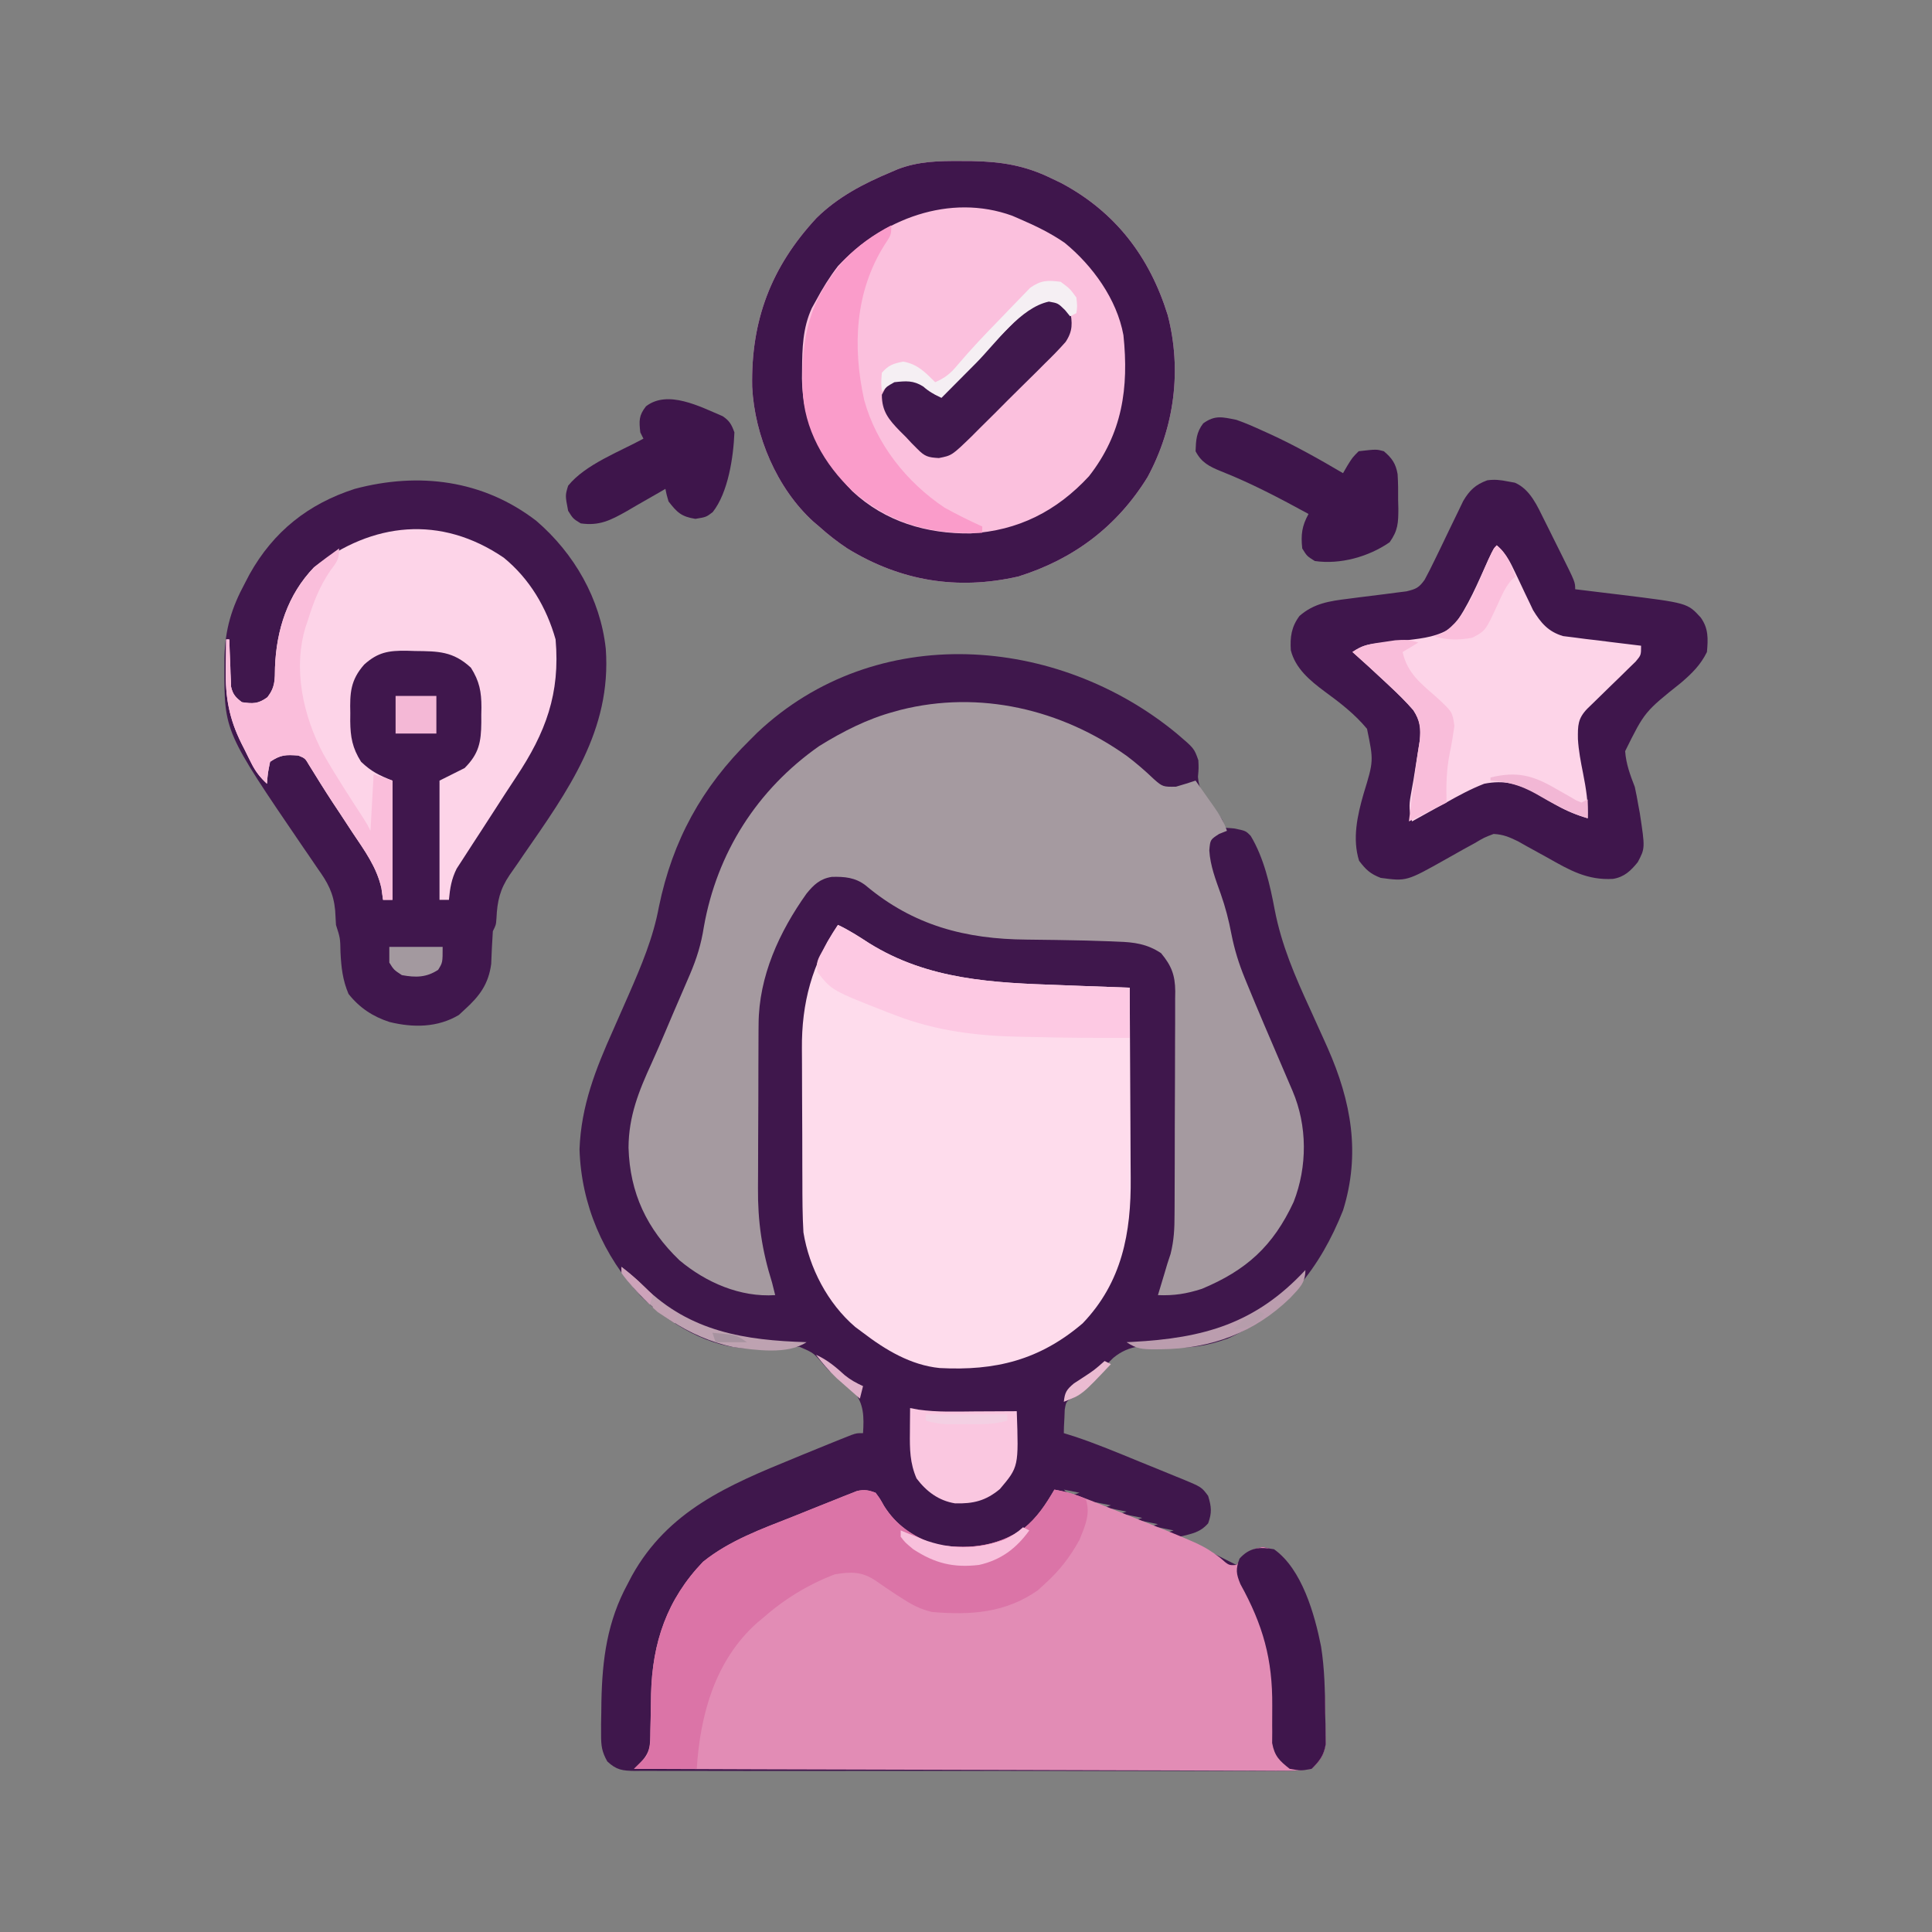 <?xml version="1.0" encoding="UTF-8"?>
<svg xmlns="http://www.w3.org/2000/svg" xmlns:xlink="http://www.w3.org/1999/xlink" xmlns:xodm="http://www.corel.com/coreldraw/odm/2003" xml:space="preserve" width="300px" height="300px" version="1.1" style="shape-rendering:geometricPrecision; text-rendering:geometricPrecision; image-rendering:optimizeQuality; fill-rule:evenodd; clip-rule:evenodd" viewBox="0 0 300 300">
 <rect x="0" y="0" width="300" height="300" fill="#808080" stroke="none"/>
 <defs>
  <style type="text/css">
   
    .fil11 {fill:#3E154B;fill-rule:nonzero}
    .fil6 {fill:#3F164C;fill-rule:nonzero}
    .fil0 {fill:#3F174C;fill-rule:nonzero}
    .fil3 {fill:#40174D;fill-rule:nonzero}
    .fil13 {fill:#40184D;fill-rule:nonzero}
    .fil22 {fill:#A3999F;fill-rule:nonzero}
    .fil1 {fill:#A59AA0;fill-rule:nonzero}
    .fil28 {fill:#A793A0;fill-rule:nonzero}
    .fil29 {fill:#B69DAB;fill-rule:nonzero}
    .fil20 {fill:#BB9DAE;fill-rule:nonzero}
    .fil21 {fill:#BEA2B1;fill-rule:nonzero}
    .fil30 {fill:#C1A1B2;fill-rule:nonzero}
    .fil27 {fill:#CDA3BA;fill-rule:nonzero}
    .fil8 {fill:#DB74A7;fill-rule:nonzero}
    .fil26 {fill:#E0B2CA;fill-rule:nonzero}
    .fil2 {fill:#E28CB5;fill-rule:nonzero}
    .fil25 {fill:#EABBD1;fill-rule:nonzero}
    .fil23 {fill:#F2B7D5;fill-rule:nonzero}
    .fil24 {fill:#F3D0E3;fill-rule:nonzero}
    .fil19 {fill:#F4B8D6;fill-rule:nonzero}
    .fil16 {fill:#F5EFF3;fill-rule:nonzero}
    .fil18 {fill:#F8C0DC;fill-rule:nonzero}
    .fil15 {fill:#F9BDDA;fill-rule:nonzero}
    .fil10 {fill:#FA9CCA;fill-rule:nonzero}
    .fil12 {fill:#FABEDB;fill-rule:nonzero}
    .fil14 {fill:#FAC7E0;fill-rule:nonzero}
    .fil17 {fill:#FBBFDC;fill-rule:nonzero}
    .fil4 {fill:#FBC0DD;fill-rule:nonzero}
    .fil9 {fill:#FDC9E3;fill-rule:nonzero}
    .fil7 {fill:#FDD4E8;fill-rule:nonzero}
    .fil5 {fill:#FEDCEC;fill-rule:nonzero}
   
  </style>
 </defs>
 <g id="Layer_x0020_1">
  <g id="_1568300138688">
   <path class="fil0" d="M182.727 113.907c2.703,2.295 2.703,2.295 3.349,4.14 0.06,1.218 0.06,1.218 -0.057,2.581 0.15,1.99 0.834,2.813 2.066,4.361 1.949,2.477 1.949,2.477 1.949,3.532 0.532,0.04 1.065,0.08 1.613,0.122 1.797,0.365 1.797,0.365 2.566,1.161 2.034,3.387 2.996,7.584 3.719,11.445 1.059,5.508 3.162,10.364 5.498,15.435 0.741,1.625 1.477,3.252 2.208,4.881 0.26,0.58 0.26,0.58 0.525,1.172 3.662,8.289 5.131,16.39 2.382,25.216 -3.557,8.946 -8.944,15.857 -17.861,19.88 -3.304,1.18 -6.018,1.637 -9.513,1.293 -3.18,-0.273 -5.749,-0.394 -8.301,1.725 -1.484,1.434 -2.791,2.994 -4.076,4.606 -0.682,0.75 -0.682,0.75 -2.06,1.542 -1.177,0.581 -1.177,0.581 -1.402,1.878 -0.017,0.435 -0.034,0.87 -0.051,1.319 -0.023,0.439 -0.047,0.878 -0.071,1.33 -0.007,0.335 -0.014,0.669 -0.021,1.014 0.549,0.171 1.098,0.342 1.664,0.518 3.409,1.138 6.724,2.522 10.047,3.888 1.144,0.468 2.289,0.931 3.434,1.394 0.731,0.299 1.461,0.599 2.191,0.899 0.341,0.137 0.682,0.274 1.033,0.415 3.024,1.255 3.024,1.255 4.04,2.629 0.514,1.689 0.606,2.595 0,4.263 -1.293,1.454 -2.531,1.598 -4.384,2.07 0.704,0.352 0.704,0.352 1.423,0.712 2.448,1.224 4.897,2.448 7.345,3.672 0.498,-0.603 0.498,-0.603 1.005,-1.218 1.431,-1.217 1.431,-1.217 3.105,-1.583 2.075,0.437 2.691,0.965 3.939,2.617 4.528,7.293 5.673,14.763 5.743,23.171 0.015,0.566 0.029,1.133 0.043,1.716 0.004,0.546 0.009,1.092 0.013,1.654 0.01,0.74 0.01,0.74 0.021,1.495 -0.306,1.842 -0.81,2.534 -2.177,3.813 -1.53,0.244 -2.797,0.329 -4.327,0.309 -0.442,0.004 -0.884,0.008 -1.339,0.012 -1.484,0.009 -2.968,0.002 -4.452,-0.006 -1.062,0.003 -2.125,0.008 -3.188,0.013 -2.888,0.011 -5.777,0.007 -8.666,-0.001 -3.019,-0.006 -6.039,0 -9.059,0.003 -5.396,0.005 -10.793,-0.003 -16.189,-0.015 -4.894,-0.011 -9.788,-0.009 -14.682,0.002 -5.681,0.013 -11.364,0.018 -17.046,0.011 -3.008,-0.004 -6.016,-0.004 -9.024,0.004 -2.828,0.007 -5.655,0.002 -8.483,-0.012 -1.039,-0.003 -2.078,-0.002 -3.118,0.003 -1.415,0.007 -2.831,-0.002 -4.247,-0.014 -0.413,0.006 -0.827,0.011 -1.254,0.016 -1.942,-0.032 -2.859,-0.125 -4.302,-1.477 -0.839,-1.498 -0.964,-2.415 -0.961,-4.125 -0.002,-0.819 -0.002,-0.819 -0.004,-1.655 0.016,-0.864 0.016,-0.864 0.033,-1.746 0.006,-0.59 0.013,-1.181 0.02,-1.789 0.135,-6.566 0.9,-12.424 4.09,-18.275 0.21,-0.403 0.419,-0.806 0.636,-1.221 5.618,-10.126 14.981,-14.09 25.183,-18.264 0.475,-0.197 0.951,-0.392 1.441,-0.595 1.355,-0.556 2.712,-1.109 4.07,-1.659 0.413,-0.167 0.825,-0.334 1.251,-0.506 0.568,-0.226 0.568,-0.226 1.148,-0.456 0.498,-0.199 0.498,-0.199 1.006,-0.401 0.827,-0.281 0.827,-0.281 1.801,-0.281 0.159,-2.509 0.162,-4.569 -1.484,-6.571 -0.812,-0.712 -1.643,-1.403 -2.493,-2.068 -1.382,-1.104 -1.382,-1.104 -2.14,-1.987 -1.57,-1.848 -1.57,-1.848 -3.742,-2.776 -1.225,-0.034 -2.408,0.027 -3.629,0.128 -0.87,0.033 -1.74,0.062 -2.611,0.085 -0.416,0.012 -0.833,0.023 -1.262,0.036 -6.466,0.004 -12.594,-3.753 -17.125,-8.102 -5.859,-6.284 -9.28,-14.249 -9.54,-22.832 0.255,-6.779 2.51,-12.448 5.237,-18.542 0.645,-1.46 1.288,-2.923 1.929,-4.386 0.233,-0.528 0.233,-0.528 0.47,-1.068 1.952,-4.467 3.813,-8.854 4.695,-13.666 2.13,-10.305 6.662,-18.542 14.157,-25.91 0.372,-0.37 0.743,-0.741 1.125,-1.123 18.405,-17.357 46.596,-15.14 65.128,0.149zm-17.538 117.402c0.322,0.321 0.643,0.643 0.975,0.974 0.482,-0.161 0.964,-0.321 1.461,-0.487 -0.804,-0.161 -1.608,-0.321 -2.436,-0.487zm4.872 1.949c0.321,0.321 0.643,0.643 0.974,0.974 0.482,-0.161 0.964,-0.322 1.462,-0.487 -0.804,-0.161 -1.608,-0.322 -2.436,-0.487zm2.436 0.974c0.321,0.321 0.642,0.643 0.974,0.974 0.482,-0.161 0.964,-0.322 1.461,-0.487 -0.803,-0.161 -1.607,-0.322 -2.435,-0.487zm2.435 0.974c0.322,0.322 0.643,0.643 0.974,0.974 0.483,-0.161 0.965,-0.321 1.462,-0.487 -0.804,-0.16 -1.608,-0.321 -2.436,-0.487zm2.436 0.974c0.322,0.322 0.643,0.643 0.974,0.974 0.483,-0.16 0.965,-0.321 1.461,-0.487 -0.803,-0.16 -1.607,-0.321 -2.435,-0.487zm2.435 0.974c0.322,0.322 0.644,0.644 0.975,0.975 0.482,-0.161 0.964,-0.322 1.461,-0.487 -0.804,-0.161 -1.607,-0.322 -2.436,-0.488z"></path>
   <path class="fil1" d="M174.963 117.378c1.501,1.133 2.873,2.324 4.232,3.623 1.333,1.186 1.474,1.189 3.409,1.157 1.022,-0.295 2.037,-0.608 3.045,-0.944 0.723,1.023 1.443,2.048 2.162,3.075 0.205,0.29 0.41,0.58 0.622,0.878 0.888,1.274 1.594,2.359 2.088,3.841 -0.402,0.161 -0.804,0.322 -1.218,0.487 -1.378,0.887 -1.378,0.887 -1.522,2.558 0.143,2.366 0.981,4.523 1.771,6.741 0.734,2.081 1.26,4.114 1.669,6.29 0.474,2.372 1.132,4.515 2.047,6.754 0.128,0.311 0.255,0.623 0.386,0.944 1.711,4.181 3.498,8.331 5.281,12.481 0.452,1.054 0.903,2.109 1.354,3.164 0.137,0.319 0.275,0.637 0.416,0.966 2.309,5.416 2.32,11.75 0.172,17.241 -3.178,6.839 -7.322,10.606 -14.253,13.498 -2.38,0.766 -4.317,1.076 -6.821,0.974 0.095,-0.312 0.189,-0.624 0.286,-0.946 0.127,-0.421 0.254,-0.842 0.385,-1.277 0.124,-0.412 0.248,-0.825 0.376,-1.25 0.137,-0.461 0.274,-0.923 0.415,-1.399 0.166,-0.505 0.333,-1.01 0.504,-1.531 0.522,-2.086 0.614,-3.928 0.612,-6.065 0.003,-0.405 0.007,-0.809 0.01,-1.226 0.009,-1.327 0.011,-2.655 0.012,-3.982 0.003,-0.928 0.006,-1.855 0.01,-2.783 0.006,-1.939 0.007,-3.879 0.007,-5.819 0,-2.482 0.013,-4.965 0.03,-7.448 0.01,-1.913 0.013,-3.827 0.012,-5.741 0.001,-0.915 0.006,-1.83 0.013,-2.746 0.01,-1.28 0.007,-2.559 0.001,-3.84 0.006,-0.375 0.011,-0.752 0.017,-1.139 -0.03,-2.527 -0.595,-3.967 -2.202,-5.907 -2.164,-1.435 -4.172,-1.709 -6.712,-1.787 -0.36,-0.016 -0.72,-0.032 -1.09,-0.049 -2.555,-0.106 -5.111,-0.156 -7.667,-0.198 -0.53,-0.009 -0.53,-0.009 -1.07,-0.018 -2.149,-0.035 -2.149,-0.035 -4.298,-0.055 -9.505,-0.069 -17.62,-2.171 -25.05,-8.424 -1.597,-1.224 -3.265,-1.369 -5.242,-1.315 -1.821,0.282 -2.805,1.221 -3.919,2.59 -4.239,5.952 -7.404,12.837 -7.448,20.244 -0.004,0.345 -0.007,0.69 -0.011,1.046 -0.008,1.129 -0.011,2.259 -0.012,3.389 -0.003,0.796 -0.006,1.592 -0.009,2.388 -0.006,1.666 -0.008,3.332 -0.008,4.999 0.001,2.115 -0.013,4.229 -0.029,6.344 -0.011,1.645 -0.013,3.289 -0.013,4.934 -0.001,0.778 -0.005,1.557 -0.013,2.335 -0.046,5.255 0.611,9.702 2.185,14.727 0.168,0.648 0.333,1.297 0.487,1.949 -5.44,0.355 -10.733,-1.951 -14.868,-5.412 -5.062,-4.869 -7.698,-10.414 -7.906,-17.484 0.019,-4.88 1.594,-8.795 3.607,-13.172 0.753,-1.657 1.47,-3.329 2.181,-5.004 0.264,-0.621 0.528,-1.242 0.791,-1.863 0.131,-0.307 0.262,-0.614 0.396,-0.93 0.841,-1.974 1.695,-3.943 2.548,-5.911 1.065,-2.501 1.745,-4.673 2.168,-7.372 2.03,-11.523 8.27,-21.34 17.903,-28.103 3.672,-2.272 7.507,-4.241 11.691,-5.358 0.461,-0.129 0.461,-0.129 0.932,-0.261 12.301,-3.108 24.989,-0.102 35.148,7.142z"></path>
   <path class="fil2" d="M135.961 231.796c0.675,0.904 0.675,0.904 1.309,2.04 1.909,3.028 4.345,4.581 7.611,5.937 5.131,0.87 9.707,0.532 14.067,-2.436 2.095,-1.663 3.438,-3.74 4.78,-6.028 1.902,0.322 3.589,0.881 5.383,1.587 0.568,0.223 1.137,0.446 1.722,0.675 0.605,0.24 1.21,0.481 1.816,0.722 0.305,0.12 0.611,0.241 0.925,0.366 13.108,5.194 13.108,5.194 15.872,7.219 1.373,1.217 1.373,1.217 2.536,1.122 0.352,-0.402 0.704,-0.803 1.066,-1.218 1.37,-1.217 1.37,-1.217 3.044,-1.583 2.075,0.437 2.691,0.965 3.939,2.617 4.528,7.293 5.673,14.763 5.743,23.171 0.015,0.566 0.029,1.133 0.043,1.716 0.004,0.546 0.009,1.092 0.013,1.654 0.01,0.74 0.01,0.74 0.021,1.495 -0.305,1.838 -0.817,2.534 -2.177,3.813 -1.5,0.239 -2.73,0.319 -4.229,0.293 -0.432,0.002 -0.863,0.004 -1.307,0.006 -1.449,0.004 -2.896,-0.009 -4.345,-0.023 -1.037,0 -2.073,0 -3.111,0.001 -2.818,0.001 -5.636,-0.013 -8.454,-0.03 -2.943,-0.016 -5.887,-0.017 -8.831,-0.02 -5.576,-0.007 -11.152,-0.027 -16.728,-0.052 -6.348,-0.027 -12.695,-0.04 -19.043,-0.052 -13.058,-0.026 -26.117,-0.069 -39.176,-0.123 0.312,-0.302 0.623,-0.603 0.944,-0.914 1.625,-1.674 1.559,-2.716 1.595,-5.006 0.014,-0.61 0.028,-1.22 0.042,-1.849 0.024,-1.278 0.046,-2.557 0.065,-3.836 0.195,-8.004 2.458,-14.695 8.071,-20.547 4.116,-3.312 9.12,-5.109 13.981,-7.024 1.346,-0.531 2.687,-1.074 4.028,-1.619 0.857,-0.342 1.714,-0.683 2.571,-1.024 0.4,-0.162 0.799,-0.324 1.211,-0.491 0.372,-0.145 0.745,-0.29 1.129,-0.44 0.326,-0.129 0.651,-0.259 0.987,-0.392 1.138,-0.26 1.8,-0.137 2.887,0.273z"></path>
   <path class="fil3" d="M83.292 80.889c5.861,5.039 9.938,12.098 10.774,19.865 0.918,12.677 -5.909,22.071 -12.788,32.009 -0.246,0.363 -0.493,0.727 -0.747,1.101 -0.459,0.675 -0.925,1.346 -1.401,2.01 -1.501,2.223 -1.918,4.046 -2.041,6.723 -0.073,1.025 -0.073,1.025 -0.56,2 -0.118,1.692 -0.187,3.383 -0.255,5.077 -0.419,3.146 -1.814,5.011 -4.13,7.102 -0.291,0.271 -0.582,0.542 -0.883,0.822 -3.304,1.983 -7.135,1.997 -10.778,1.096 -2.595,-0.84 -4.662,-2.207 -6.363,-4.354 -0.917,-2.153 -1.132,-4.13 -1.248,-6.455 -0.041,-2.211 -0.041,-2.211 -0.701,-4.263 -0.052,-0.751 -0.093,-1.502 -0.127,-2.254 -0.252,-2.689 -1.151,-4.323 -2.704,-6.483 -0.489,-0.719 -0.978,-1.437 -1.465,-2.156 -0.255,-0.37 -0.509,-0.738 -0.772,-1.119 -12.281,-18.009 -12.281,-18.009 -12.256,-28.024 0.001,-0.49 0.003,-0.979 0.004,-1.482 0.108,-4.414 1.099,-7.699 3.193,-11.58 0.24,-0.459 0.479,-0.917 0.725,-1.389 3.707,-6.614 9.104,-10.9 16.325,-13.226 9.92,-2.635 19.907,-1.412 28.198,4.98z"></path>
   <path class="fil4" d="M149.174 25.003c0.584,0.002 1.167,0.005 1.768,0.008 4.53,0.091 8.187,0.661 12.299,2.671 0.757,0.362 0.757,0.362 1.53,0.732 8.464,4.504 13.753,11.491 16.555,20.52 2.209,8.521 1.047,17.426 -3.136,25.154 -4.732,7.679 -11.499,12.757 -20.064,15.431 -9.476,2.164 -18.293,0.71 -26.55,-4.354 -1.566,-1.042 -2.989,-2.151 -4.384,-3.41 -0.292,-0.246 -0.583,-0.493 -0.883,-0.748 -5.668,-5.149 -9.128,-13.317 -9.511,-20.934 -0.201,-10.321 2.931,-18.618 9.99,-26.224 3.358,-3.295 7.306,-5.339 11.608,-7.141 0.328,-0.141 0.655,-0.281 0.993,-0.426 3.224,-1.239 6.36,-1.298 9.785,-1.279z"></path>
   <path class="fil5" d="M130.115 143.622c1.713,0.802 3.254,1.806 4.841,2.832 9.193,5.728 19.247,6.157 29.777,6.516 1.041,0.04 2.083,0.08 3.125,0.121 2.52,0.097 5.041,0.188 7.561,0.275 0.034,4.726 0.06,9.452 0.076,14.178 0.008,2.195 0.018,4.39 0.035,6.586 0.015,2.122 0.024,4.245 0.028,6.367 0.003,0.806 0.008,1.612 0.016,2.417 0.08,8.511 -1.344,16.194 -7.462,22.576 -6.706,5.72 -13.568,7.393 -22.209,6.938 -4.469,-0.449 -8.385,-2.799 -11.891,-5.476 -0.602,-0.449 -0.602,-0.449 -1.216,-0.906 -4.265,-3.647 -7.143,-9.169 -8.04,-14.683 -0.156,-2.651 -0.161,-5.3 -0.163,-7.954 -0.004,-0.778 -0.007,-1.556 -0.01,-2.333 -0.006,-1.627 -0.008,-3.253 -0.008,-4.88 0.001,-2.069 -0.013,-4.138 -0.029,-6.206 -0.011,-1.606 -0.013,-3.212 -0.013,-4.818 -0.001,-0.762 -0.005,-1.524 -0.013,-2.286 -0.064,-7.162 1.583,-13.246 5.595,-19.264z"></path>
   <path class="fil6" d="M234.12 74.752c0.367,0.067 0.734,0.134 1.112,0.202 2.394,1.037 3.492,3.646 4.605,5.878 0.279,0.559 0.559,1.119 0.847,1.695 0.141,0.288 0.284,0.576 0.43,0.873 0.437,0.886 0.88,1.771 1.324,2.655 2.156,4.339 2.156,4.339 2.156,5.443 0.326,0.039 0.652,0.078 0.988,0.119 1.508,0.182 3.015,0.366 4.523,0.551 0.769,0.092 0.769,0.092 1.553,0.186 10.368,1.277 10.368,1.277 12.422,3.528 1.227,1.696 1.153,3.316 0.974,5.359 -0.996,2.021 -2.289,3.28 -3.983,4.744 -5.693,4.542 -5.693,4.542 -8.719,10.658 0.141,1.977 0.783,3.707 1.498,5.545 0.205,0.94 0.39,1.883 0.548,2.832 0.077,0.417 0.154,0.834 0.234,1.263 0.825,5.425 0.825,5.425 -0.32,7.591 -1.101,1.361 -2.095,2.307 -3.839,2.599 -4.005,0.236 -6.758,-1.359 -10.172,-3.293 -1.067,-0.591 -2.136,-1.179 -3.206,-1.765 -0.467,-0.262 -0.933,-0.525 -1.414,-0.796 -1.337,-0.646 -2.269,-1.047 -3.753,-1.124 -1.468,0.557 -1.468,0.557 -2.961,1.444 -0.571,0.313 -1.143,0.626 -1.714,0.938 -0.889,0.496 -1.776,0.996 -2.661,1.498 -6.179,3.479 -6.179,3.479 -10.201,2.94 -1.643,-0.642 -2.279,-1.257 -3.349,-2.648 -1.078,-3.414 -0.272,-7.056 0.704,-10.436 1.558,-5.079 1.558,-5.079 0.524,-10.059 -1.894,-2.292 -4.202,-4.064 -6.593,-5.81 -2.267,-1.681 -4.532,-3.576 -5.238,-6.389 -0.135,-2.074 0.095,-3.647 1.347,-5.334 2.249,-1.955 4.641,-2.306 7.541,-2.662 0.6,-0.078 1.199,-0.157 1.817,-0.237 1.256,-0.159 2.513,-0.315 3.771,-0.469 0.598,-0.078 1.195,-0.157 1.811,-0.238 0.818,-0.102 0.818,-0.102 1.652,-0.206 1.508,-0.362 1.942,-0.551 2.833,-1.79 0.551,-1.01 1.069,-2.038 1.566,-3.075 0.297,-0.611 0.594,-1.221 0.892,-1.831 0.462,-0.958 0.923,-1.917 1.381,-2.877 0.446,-0.93 0.898,-1.856 1.35,-2.782 0.267,-0.555 0.533,-1.109 0.807,-1.681 0.99,-1.675 1.914,-2.539 3.732,-3.21 1.151,-0.155 2.043,-0.059 3.181,0.171z"></path>
   <path class="fil6" d="M149.174 25.003c0.584,0.002 1.167,0.005 1.768,0.008 4.53,0.091 8.187,0.661 12.299,2.671 0.757,0.362 0.757,0.362 1.53,0.732 8.464,4.504 13.753,11.491 16.555,20.52 2.209,8.521 1.047,17.426 -3.136,25.154 -4.732,7.679 -11.499,12.757 -20.064,15.431 -9.476,2.164 -18.293,0.71 -26.55,-4.354 -1.566,-1.042 -2.989,-2.151 -4.384,-3.41 -0.292,-0.246 -0.583,-0.493 -0.883,-0.748 -5.668,-5.149 -9.128,-13.317 -9.511,-20.934 -0.201,-10.321 2.931,-18.618 9.99,-26.224 3.358,-3.295 7.306,-5.339 11.608,-7.141 0.328,-0.141 0.655,-0.281 0.993,-0.426 3.224,-1.239 6.36,-1.298 9.785,-1.279zm-19.059 16.319c-1.312,1.706 -2.394,3.463 -3.41,5.359 -0.213,0.381 -0.425,0.763 -0.643,1.156 -1.428,3.116 -1.49,6.22 -1.519,9.591 -0.005,0.449 -0.01,0.899 -0.015,1.361 0.089,7.045 3.071,12.409 7.819,17.482 5.086,4.75 11.537,6.632 18.344,6.561 7.389,-0.414 13.39,-3.456 18.396,-8.871 5.187,-6.619 6.219,-13.727 5.358,-21.922 -1.014,-5.579 -4.795,-10.797 -9.13,-14.342 -2.185,-1.508 -4.513,-2.633 -6.946,-3.682 -0.385,-0.167 -0.77,-0.334 -1.166,-0.506 -9.742,-3.552 -20.29,0.509 -27.088,7.813z"></path>
   <path class="fil7" d="M78.23 86.602c4.011,3.28 6.646,7.741 8.042,12.69 0.733,8.406 -1.529,14.465 -6.137,21.382 -1.159,1.741 -2.289,3.502 -3.423,5.259 -0.447,0.691 -0.894,1.382 -1.34,2.072 -0.214,0.332 -0.429,0.664 -0.649,1.005 -0.41,0.634 -0.823,1.266 -1.237,1.897 -0.554,0.845 -1.101,1.695 -1.646,2.546 -0.462,0.711 -0.462,0.711 -0.932,1.435 -0.812,1.628 -1.033,3.036 -1.2,4.837 -0.481,0 -0.964,0 -1.461,0 0,-6.108 0,-12.217 0,-18.511 1.286,-0.643 2.572,-1.286 3.897,-1.949 2.229,-2.228 2.565,-4.037 2.593,-7.085 -0.001,-0.385 -0.003,-0.769 -0.004,-1.165 0.007,-0.383 0.015,-0.766 0.023,-1.16 0.002,-2.424 -0.304,-4.078 -1.637,-6.178 -2.77,-2.563 -5.088,-2.55 -8.678,-2.588 -0.433,-0.014 -0.867,-0.029 -1.313,-0.043 -2.766,-0.027 -4.435,0.217 -6.572,2.143 -2.152,2.435 -2.237,4.454 -2.162,7.551 -0.004,0.404 -0.007,0.808 -0.01,1.224 0.025,2.465 0.328,4.195 1.685,6.327 1.614,1.53 2.746,2.073 4.871,2.923 0,6.109 0,12.217 0,18.511 -0.482,0 -0.965,0 -1.461,0 -0.084,-0.599 -0.167,-1.198 -0.253,-1.815 -0.732,-3.279 -2.62,-5.84 -4.467,-8.597 -0.682,-1.039 -1.363,-2.078 -2.045,-3.117 -0.334,-0.503 -0.668,-1.005 -1.011,-1.522 -1.27,-1.934 -2.491,-3.897 -3.704,-5.866 -0.62,-1.062 -0.62,-1.062 -1.673,-1.491 -1.974,-0.126 -2.701,-0.149 -4.385,0.974 -0.358,1.738 -0.358,1.738 -0.487,3.41 -1.063,-0.987 -1.771,-1.895 -2.422,-3.189 -0.167,-0.332 -0.334,-0.663 -0.505,-1.005 -0.17,-0.344 -0.339,-0.688 -0.513,-1.043 -0.171,-0.336 -0.342,-0.673 -0.519,-1.02 -1.924,-3.87 -2.515,-7.198 -2.435,-11.493 0.005,-0.449 0.009,-0.899 0.014,-1.362 0.011,-1.099 0.027,-2.198 0.047,-3.297 0.161,0 0.322,0 0.487,0 0.019,0.581 0.037,1.162 0.056,1.76 0.032,0.764 0.064,1.527 0.097,2.29 0.011,0.383 0.022,0.765 0.033,1.16 0.017,0.369 0.034,0.737 0.053,1.118 0.012,0.339 0.025,0.678 0.038,1.028 0.272,1.196 0.71,1.643 1.672,2.387 1.716,0.256 2.559,0.268 3.974,-0.77 1.21,-1.587 1.141,-2.669 1.172,-4.649 0.214,-5.76 1.946,-11.304 6.059,-15.528 9.057,-7.008 19.659,-8.163 29.468,-1.486z"></path>
   <path class="fil8" d="M135.961 231.796c0.675,0.904 0.675,0.904 1.309,2.04 1.909,3.028 4.345,4.581 7.611,5.937 5.131,0.87 9.707,0.532 14.067,-2.436 2.095,-1.663 3.438,-3.74 4.78,-6.028 1.727,0.33 3.289,0.67 4.871,1.462 0.767,2.298 -0.094,4.136 -0.974,6.332 -1.432,2.606 -3.141,4.83 -5.359,6.82 -0.542,0.498 -0.542,0.498 -1.096,1.005 -5.031,3.544 -10.473,3.891 -16.441,3.38 -1.677,-0.4 -2.948,-1.009 -4.384,-1.949 -0.39,-0.246 -0.78,-0.492 -1.182,-0.746 -1.084,-0.705 -2.145,-1.433 -3.202,-2.177 -2.137,-1.424 -3.826,-1.396 -6.333,-0.974 -4.163,1.592 -7.865,3.863 -11.205,6.82 -0.287,0.236 -0.574,0.472 -0.869,0.715 -6.509,5.812 -8.836,14.262 -9.361,22.668 -3.215,0 -6.43,0 -9.743,0 0.643,-0.643 1.286,-1.286 1.949,-1.949 0.673,-1.346 0.567,-2.466 0.59,-3.971 0.014,-0.61 0.028,-1.22 0.042,-1.849 0.024,-1.278 0.046,-2.557 0.065,-3.836 0.195,-8.004 2.458,-14.695 8.071,-20.547 4.116,-3.312 9.12,-5.109 13.981,-7.024 1.346,-0.531 2.687,-1.074 4.028,-1.619 0.857,-0.342 1.714,-0.683 2.571,-1.024 0.4,-0.162 0.799,-0.324 1.211,-0.491 0.372,-0.145 0.745,-0.29 1.129,-0.44 0.326,-0.129 0.651,-0.259 0.987,-0.392 1.138,-0.26 1.8,-0.137 2.887,0.273z"></path>
   <path class="fil7" d="M232.415 84.678c1.226,1.102 1.885,2.163 2.584,3.65 0.205,0.424 0.408,0.848 0.619,1.284 0.42,0.888 0.839,1.775 1.256,2.664 0.308,0.638 0.308,0.638 0.622,1.288 0.182,0.387 0.364,0.773 0.552,1.171 1.227,2.011 2.367,3.354 4.665,4.038 0.558,0.069 1.117,0.138 1.692,0.209 0.608,0.081 1.216,0.16 1.842,0.243 0.945,0.109 0.945,0.109 1.909,0.22 0.647,0.082 1.292,0.164 1.938,0.248 1.576,0.2 3.152,0.392 4.73,0.574 0,1.461 0,1.461 -0.842,2.461 -0.385,0.374 -0.769,0.748 -1.166,1.133 -0.415,0.409 -0.83,0.817 -1.258,1.238 -0.44,0.425 -0.879,0.85 -1.331,1.288 -0.863,0.841 -1.725,1.684 -2.587,2.528 -0.577,0.561 -0.577,0.561 -1.167,1.132 -1.478,1.531 -1.481,2.61 -1.455,4.712 0.103,1.797 0.442,3.535 0.794,5.298 0.468,2.373 0.823,4.568 0.73,7.003 -1.743,-0.499 -3.28,-1.134 -4.848,-2.029 -0.342,-0.194 -0.684,-0.389 -1.037,-0.59 -0.7,-0.403 -1.397,-0.813 -2.089,-1.229 -2.704,-1.517 -5.018,-2.119 -8.101,-1.511 -2.072,0.803 -3.975,1.832 -5.907,2.923 -0.512,0.279 -1.025,0.557 -1.553,0.845 -1.253,0.684 -2.501,1.376 -3.745,2.078 -0.449,-1.461 -0.49,-2.494 -0.215,-3.992 0.102,-0.58 0.102,-0.58 0.206,-1.172 0.11,-0.609 0.11,-0.609 0.223,-1.23 0.201,-1.241 0.396,-2.482 0.59,-3.724 0.136,-0.87 0.279,-1.738 0.424,-2.607 0.178,-1.893 0.025,-2.928 -1.03,-4.535 -1.136,-1.321 -2.332,-2.501 -3.607,-3.687 -0.259,-0.243 -0.516,-0.486 -0.782,-0.735 -1.666,-1.567 -3.356,-3.104 -5.064,-4.624 1.527,-1.018 2.178,-1.15 3.952,-1.338 0.731,-0.084 0.731,-0.084 1.477,-0.17 1.023,-0.111 2.045,-0.22 3.068,-0.327 2.626,-0.305 4.835,-0.571 7.091,-2.062 2.392,-3.147 3.877,-6.878 5.519,-10.456 0.814,-1.723 0.814,-1.723 1.301,-2.21z"></path>
   <path class="fil9" d="M130.115 143.622c1.713,0.802 3.254,1.806 4.841,2.832 9.193,5.728 19.247,6.157 29.777,6.516 1.041,0.04 2.083,0.08 3.125,0.121 2.52,0.097 5.041,0.188 7.561,0.275 0,2.572 0,5.144 0,7.794 -4.943,0.014 -9.881,-0.001 -14.822,-0.128 -0.673,-0.016 -1.347,-0.03 -2.02,-0.041 -6.7,-0.111 -13.216,-0.895 -19.511,-3.333 -0.574,-0.217 -0.574,-0.217 -1.16,-0.439 -8.74,-3.424 -8.74,-3.424 -10.963,-6.251 -0.346,-1.473 0.14,-2.172 0.858,-3.479 0.223,-0.417 0.447,-0.835 0.677,-1.265 0.515,-0.886 1.069,-1.749 1.637,-2.602z"></path>
   <path class="fil10" d="M138.396 34.989c0,1.462 0,1.462 -1.065,3.075 -4.576,7.269 -4.966,15.799 -3.135,24.074 1.879,6.853 6.638,12.798 12.482,16.694 1.913,1.059 3.855,2.02 5.846,2.923 0,0.322 0,0.643 0,0.974 -7.893,0.312 -13.979,-1.251 -20.095,-6.424 -4.459,-4.203 -7.604,-9.718 -7.806,-15.908 -0.207,-8.125 0.992,-13.714 6.466,-20.049 2.197,-2.252 4.523,-3.909 7.307,-5.359z"></path>
   <path class="fil11" d="M191.982 65.192c1.409,0.487 2.756,1.084 4.11,1.705 0.377,0.17 0.753,0.339 1.141,0.514 3.9,1.792 7.616,3.887 11.312,6.063 0.221,-0.382 0.442,-0.764 0.67,-1.157 0.792,-1.279 0.792,-1.279 1.766,-2.253 2.748,-0.311 2.748,-0.311 3.897,0 1.259,1.059 1.86,1.92 2.141,3.555 0.088,1.338 0.097,2.655 0.082,3.995 0.017,0.685 0.017,0.685 0.035,1.384 -0.005,2.196 -0.055,3.374 -1.352,5.199 -3.252,2.261 -7.678,3.491 -11.623,2.917 -1.218,-0.762 -1.218,-0.762 -1.949,-1.949 -0.23,-2.153 -0.053,-3.484 0.975,-5.358 -4.449,-2.429 -8.875,-4.769 -13.596,-6.633 -1.807,-0.742 -3.026,-1.341 -3.942,-3.11 0.061,-1.73 0.119,-2.929 1.188,-4.324 1.827,-1.315 2.958,-0.986 5.145,-0.548z"></path>
   <path class="fil11" d="M112.216 64.627c1.07,0.713 1.389,1.313 1.823,2.514 -0.144,3.823 -0.973,9.363 -3.372,12.382 -1.012,0.771 -1.012,0.771 -2.687,1.045 -2.173,-0.343 -2.842,-0.99 -4.171,-2.71 -0.308,-1.058 -0.308,-1.058 -0.487,-1.949 -0.277,0.163 -0.555,0.325 -0.84,0.492 -1.269,0.737 -2.544,1.463 -3.819,2.187 -0.436,0.256 -0.872,0.512 -1.321,0.775 -2.516,1.419 -4.27,2.328 -7.173,1.905 -1.188,-0.731 -1.188,-0.731 -1.949,-1.949 -0.461,-2.381 -0.461,-2.381 0,-3.897 2.661,-3.309 8.006,-5.294 11.692,-7.307 -0.161,-0.321 -0.322,-0.643 -0.487,-0.974 -0.195,-1.793 -0.249,-2.606 0.883,-4.05 3.384,-2.611 8.381,0.044 11.908,1.536z"></path>
   <path class="fil12" d="M52.659 85.165c0,1.723 -0.337,2.06 -1.34,3.41 -1.695,2.459 -2.649,4.956 -3.532,7.795 -0.11,0.324 -0.221,0.649 -0.335,0.983 -1.991,6.568 -0.373,13.82 2.759,19.735 1.963,3.438 4.135,6.757 6.287,10.078 0.545,0.868 0.545,0.868 1.032,1.842 0.161,-2.893 0.322,-5.787 0.487,-8.768 1.447,0.482 1.447,0.482 2.923,0.974 0,6.109 0,12.217 0,18.511 -0.482,0 -0.965,0 -1.461,0 -0.084,-0.599 -0.167,-1.198 -0.253,-1.815 -0.732,-3.279 -2.62,-5.84 -4.467,-8.597 -0.682,-1.039 -1.363,-2.078 -2.045,-3.117 -0.334,-0.503 -0.668,-1.005 -1.011,-1.522 -1.27,-1.934 -2.491,-3.897 -3.704,-5.866 -0.62,-1.062 -0.62,-1.062 -1.673,-1.491 -1.974,-0.126 -2.701,-0.149 -4.385,0.974 -0.358,1.738 -0.358,1.738 -0.487,3.41 -1.063,-0.987 -1.771,-1.895 -2.422,-3.189 -0.167,-0.332 -0.334,-0.663 -0.505,-1.005 -0.17,-0.344 -0.339,-0.688 -0.513,-1.043 -0.171,-0.336 -0.342,-0.673 -0.519,-1.02 -1.924,-3.87 -2.515,-7.198 -2.435,-11.493 0.005,-0.449 0.009,-0.899 0.014,-1.362 0.011,-1.099 0.027,-2.198 0.047,-3.297 0.161,0 0.322,0 0.487,0 0.019,0.581 0.037,1.162 0.056,1.76 0.032,0.764 0.064,1.527 0.097,2.29 0.011,0.383 0.022,0.765 0.033,1.16 0.017,0.369 0.034,0.737 0.053,1.118 0.012,0.339 0.025,0.678 0.038,1.028 0.272,1.196 0.71,1.643 1.672,2.387 1.716,0.256 2.559,0.268 3.974,-0.77 1.21,-1.587 1.141,-2.669 1.172,-4.649 0.216,-5.822 1.979,-11.215 6.059,-15.528 1.267,-1.021 2.568,-1.984 3.897,-2.923z"></path>
   <path class="fil13" d="M164.215 46.681c1.157,0.487 1.157,0.487 1.949,1.461 0.347,2.041 0.456,3.204 -0.699,4.957 -1.032,1.171 -2.112,2.265 -3.231,3.353 -0.403,0.404 -0.805,0.809 -1.22,1.225 -0.853,0.851 -1.71,1.697 -2.572,2.538 -1.316,1.289 -2.614,2.594 -3.91,3.903 -0.831,0.826 -1.664,1.65 -2.497,2.473 -0.388,0.39 -0.775,0.78 -1.174,1.182 -3.06,2.958 -3.06,2.958 -5.075,3.353 -1.688,-0.096 -2.188,-0.244 -3.352,-1.43 -0.294,-0.296 -0.589,-0.592 -0.892,-0.897 -0.295,-0.316 -0.589,-0.632 -0.893,-0.958 -0.458,-0.455 -0.458,-0.455 -0.926,-0.918 -1.711,-1.767 -2.796,-3.049 -2.788,-5.628 0.731,-1.4 0.731,-1.4 1.948,-2.436 1.69,-0.313 2.794,-0.391 4.28,0.552 0.716,0.592 1.388,1.235 2.053,1.884 2.082,-0.802 3.457,-2.368 4.982,-3.929 0.287,-0.29 0.574,-0.579 0.869,-0.878 0.914,-0.922 1.825,-1.848 2.735,-2.774 0.914,-0.928 1.829,-1.854 2.746,-2.78 0.569,-0.576 1.137,-1.152 1.704,-1.731 2.065,-2.09 2.986,-2.761 5.963,-2.522z"></path>
   <path class="fil6" d="M197.828 240.565c4.348,3.075 6.319,10.131 7.307,15.101 0.545,3.436 0.61,6.846 0.639,10.321 0.015,0.566 0.029,1.133 0.043,1.716 0.004,0.546 0.009,1.092 0.013,1.654 0.007,0.494 0.014,0.987 0.021,1.495 -0.292,1.759 -0.921,2.567 -2.177,3.813 -1.675,0.304 -1.675,0.304 -3.41,0 -1.604,-1.26 -2.351,-1.975 -2.726,-4.006 0.004,-0.583 0.009,-1.165 0.014,-1.766 -0.003,-0.318 -0.006,-0.636 -0.008,-0.963 -0.008,-1.013 -0.001,-2.025 0.01,-3.039 0.059,-7.274 -1.443,-12.563 -4.942,-18.905 -0.681,-1.648 -0.744,-2.307 -0.143,-3.96 1.564,-1.744 3.112,-1.849 5.359,-1.461z"></path>
   <path class="fil14" d="M141.319 218.643c0.423,0.08 0.845,0.16 1.281,0.242 2.953,0.422 5.943,0.296 8.919,0.276 0.612,-0.002 1.223,-0.005 1.854,-0.007 1.503,-0.006 3.006,-0.014 4.509,-0.024 0.3,8.632 0.3,8.632 -2.618,12.088 -2.205,1.837 -4.126,2.292 -6.955,2.226 -2.556,-0.417 -4.45,-1.84 -5.985,-3.871 -1.04,-2.384 -1.065,-4.58 -1.035,-7.155 0.002,-0.362 0.004,-0.726 0.006,-1.099 0.006,-0.892 0.015,-1.784 0.024,-2.676z"></path>
   <path class="fil15" d="M220.237 99.78c-1.206,0.723 -1.206,0.723 -2.436,1.461 0.725,3.353 2.955,4.986 5.418,7.162 2.32,2.169 2.32,2.169 2.616,4.339 -0.207,1.427 -0.419,2.831 -0.727,4.24 -0.51,2.595 -0.564,5.001 -0.487,7.642 -1.929,0.964 -3.858,1.929 -5.846,2.923 0.152,-1.228 0.304,-2.456 0.457,-3.684 0.042,-0.344 0.085,-0.687 0.128,-1.04 0.321,-2.575 0.658,-5.147 1.078,-7.708 0.179,-1.936 0.091,-3.188 -0.974,-4.85 -1.145,-1.302 -2.342,-2.485 -3.611,-3.665 -0.259,-0.243 -0.516,-0.486 -0.782,-0.735 -1.666,-1.567 -3.356,-3.104 -5.064,-4.624 1.691,-1.128 2.838,-1.273 4.841,-1.553 0.597,-0.087 1.194,-0.175 1.809,-0.265 1.4,-0.112 2.277,-0.104 3.58,0.357z"></path>
   <path class="fil16" d="M164.702 43.758c1.431,1.065 1.431,1.065 2.436,2.435 0.152,1.37 0.152,1.37 0,2.436 -0.322,0.161 -0.643,0.322 -0.974,0.487 -0.262,-0.321 -0.523,-0.643 -0.792,-0.974 -1.088,-1.061 -1.088,-1.061 -2.497,-1.309 -4.422,0.935 -8.189,6.397 -11.326,9.56 -0.522,0.524 -1.044,1.049 -1.566,1.573 -1.265,1.271 -2.529,2.543 -3.792,3.816 -1.086,-0.517 -1.931,-0.958 -2.832,-1.766 -1.548,-0.973 -2.683,-0.861 -4.476,-0.669 -1.169,0.661 -1.169,0.661 -1.948,1.461 -0.122,-1.37 -0.122,-1.37 0,-2.923 1.039,-1.199 1.77,-1.426 3.318,-1.735 2.216,0.391 3.401,1.644 4.963,3.197 1.52,-0.662 2.395,-1.357 3.441,-2.634 2.091,-2.466 4.305,-4.802 6.567,-7.111 0.476,-0.49 0.949,-0.983 1.419,-1.48 0.689,-0.727 1.389,-1.443 2.091,-2.157 0.41,-0.424 0.82,-0.848 1.241,-1.285 1.695,-1.187 2.699,-1.176 4.727,-0.922z"></path>
   <path class="fil17" d="M232.415 84.678c1.64,1.327 2.164,2.956 2.923,4.871 -0.206,0.166 -0.412,0.331 -0.624,0.501 -0.969,1.112 -1.48,2.301 -2.08,3.639 -1.966,4.272 -1.966,4.272 -4.032,5.343 -2.117,0.387 -3.864,0.391 -5.93,-0.227 0.432,-0.16 0.864,-0.321 1.31,-0.487 3.811,-2.301 5.334,-7.513 7.132,-11.43 0.814,-1.723 0.814,-1.723 1.301,-2.21z"></path>
   <path class="fil18" d="M158.856 237.154c0.322,0.161 0.643,0.322 0.975,0.488 -2.023,2.8 -4.401,4.59 -7.795,5.358 -3.993,0.473 -6.863,-0.243 -10.23,-2.435 -1.278,-1.066 -1.278,-1.066 -1.948,-1.949 0,-0.322 0,-0.643 0,-0.974 0.311,0.13 0.623,0.261 0.943,0.396 0.739,0.286 0.739,0.286 1.493,0.578 0.307,0.129 0.615,0.257 0.932,0.39 4.227,1.622 8.543,1.648 12.782,0.032 1.071,-0.502 1.974,-1.085 2.848,-1.884z"></path>
   <path class="fil19" d="M61.427 108.061c2.09,0 4.18,0 6.333,0 0,1.929 0,3.858 0,5.846 -2.09,0 -4.18,0 -6.333,0 0,-1.929 0,-3.858 0,-5.846z"></path>
   <path class="fil20" d="M202.699 197.209c0,2.084 -0.98,2.828 -2.348,4.325 -5.585,5.435 -12.351,7.901 -20,7.975 -0.548,0.007 -0.548,0.007 -1.107,0.014 -1.857,-0.011 -2.732,-0.056 -4.312,-1.11 0.299,-0.014 0.597,-0.028 0.905,-0.043 11.065,-0.586 19.11,-2.824 26.862,-11.161z"></path>
   <path class="fil21" d="M96.502 196.721c1.268,0.979 2.443,1.957 3.562,3.106 7.14,6.974 15.606,8.298 25.179,8.586 -2.978,1.986 -7.892,1.213 -11.366,0.765 -7.002,-1.519 -13.156,-5.723 -17.375,-11.482 0,-0.322 0,-0.643 0,-0.975z"></path>
   <path class="fil22" d="M60.453 147.033c2.733,0 5.466,0 8.281,0 0,2.435 0,2.435 -0.7,3.562 -1.835,1.209 -3.496,1.21 -5.632,0.822 -1.249,-0.822 -1.249,-0.822 -1.949,-1.949 0,-0.803 0,-1.607 0,-2.435z"></path>
   <path class="fil23" d="M241.58 122.462c0.732,0.42 1.466,0.837 2.201,1.251 0.321,0.186 0.641,0.372 0.971,0.564 0.269,0.114 0.539,0.229 0.816,0.347 0.322,-0.161 0.643,-0.322 0.974,-0.487 0,0.965 0,1.929 0,2.923 -2.933,-0.847 -5.43,-2.294 -8.06,-3.805 -2.397,-1.322 -4.304,-1.865 -7.041,-2.041 0,-0.161 0,-0.322 0,-0.487 4.111,-0.997 6.593,-0.334 10.139,1.735z"></path>
   <path class="fil24" d="M143.755 219.617c4.179,0 8.359,0 12.666,0 0,0.322 0,0.643 0,0.975 -1.362,0.385 -2.575,0.549 -3.989,0.552 -0.38,0 -0.761,0.001 -1.153,0.001 -0.393,-0.001 -0.786,-0.003 -1.191,-0.005 -0.393,0.002 -0.786,0.004 -1.192,0.005 -0.38,0 -0.761,-0.001 -1.153,-0.001 -0.344,-0.001 -0.689,-0.002 -1.044,-0.002 -1.033,-0.066 -1.95,-0.269 -2.944,-0.55 0,-0.322 0,-0.644 0,-0.975z"></path>
   <path class="fil25" d="M171.522 211.336c0.322,0.161 0.643,0.321 0.975,0.487 -4.495,4.764 -4.495,4.764 -7.308,5.846 0.158,-1.461 0.417,-1.89 1.566,-2.851 0.438,-0.285 0.876,-0.57 1.327,-0.864 1.816,-1.19 1.816,-1.19 3.44,-2.618z"></path>
   <path class="fil26" d="M126.705 210.362c1.785,0.814 3.05,1.886 4.491,3.196 0.894,0.722 1.773,1.199 2.816,1.675 -0.161,0.643 -0.322,1.286 -0.487,1.948 -0.774,-0.677 -1.545,-1.358 -2.314,-2.039 -0.43,-0.379 -0.859,-0.758 -1.302,-1.148 -1.197,-1.14 -2.205,-2.318 -3.204,-3.632z"></path>
   <path class="fil27" d="M96.502 196.721c1.754,1.353 3.327,2.797 4.871,4.385 -0.161,0.482 -0.321,0.964 -0.487,1.461 -0.734,-0.789 -1.464,-1.581 -2.192,-2.374 -0.407,-0.442 -0.814,-0.882 -1.233,-1.337 -0.959,-1.16 -0.959,-1.16 -0.959,-2.135z"></path>
   <path class="fil28" d="M110.629 206.952c0.613,0.06 1.226,0.12 1.857,0.182 0.517,0.051 0.517,0.051 1.045,0.103 0.995,0.202 0.995,0.202 2.457,1.176 -1.608,0 -3.216,0 -4.872,0 -0.161,-0.482 -0.321,-0.965 -0.487,-1.461z"></path>
   <path class="fil29" d="M195.393 203.542c0.321,0.16 0.642,0.321 0.973,0.487 -1.5,1.789 -2.556,2.225 -4.871,2.436 1.153,-1.274 2.368,-2.139 3.898,-2.923z"></path>
   <path class="fil30" d="M101.373 201.593c1.286,0.804 2.572,1.608 3.897,2.436 -0.161,0.482 -0.321,0.964 -0.487,1.461 -0.572,-0.369 -1.14,-0.746 -1.705,-1.126 -0.474,-0.314 -0.474,-0.314 -0.959,-0.634 -0.246,-0.223 -0.492,-0.446 -0.746,-0.676 0,-0.482 0,-0.964 0,-1.461z"></path>
  </g>
 </g>
</svg>
